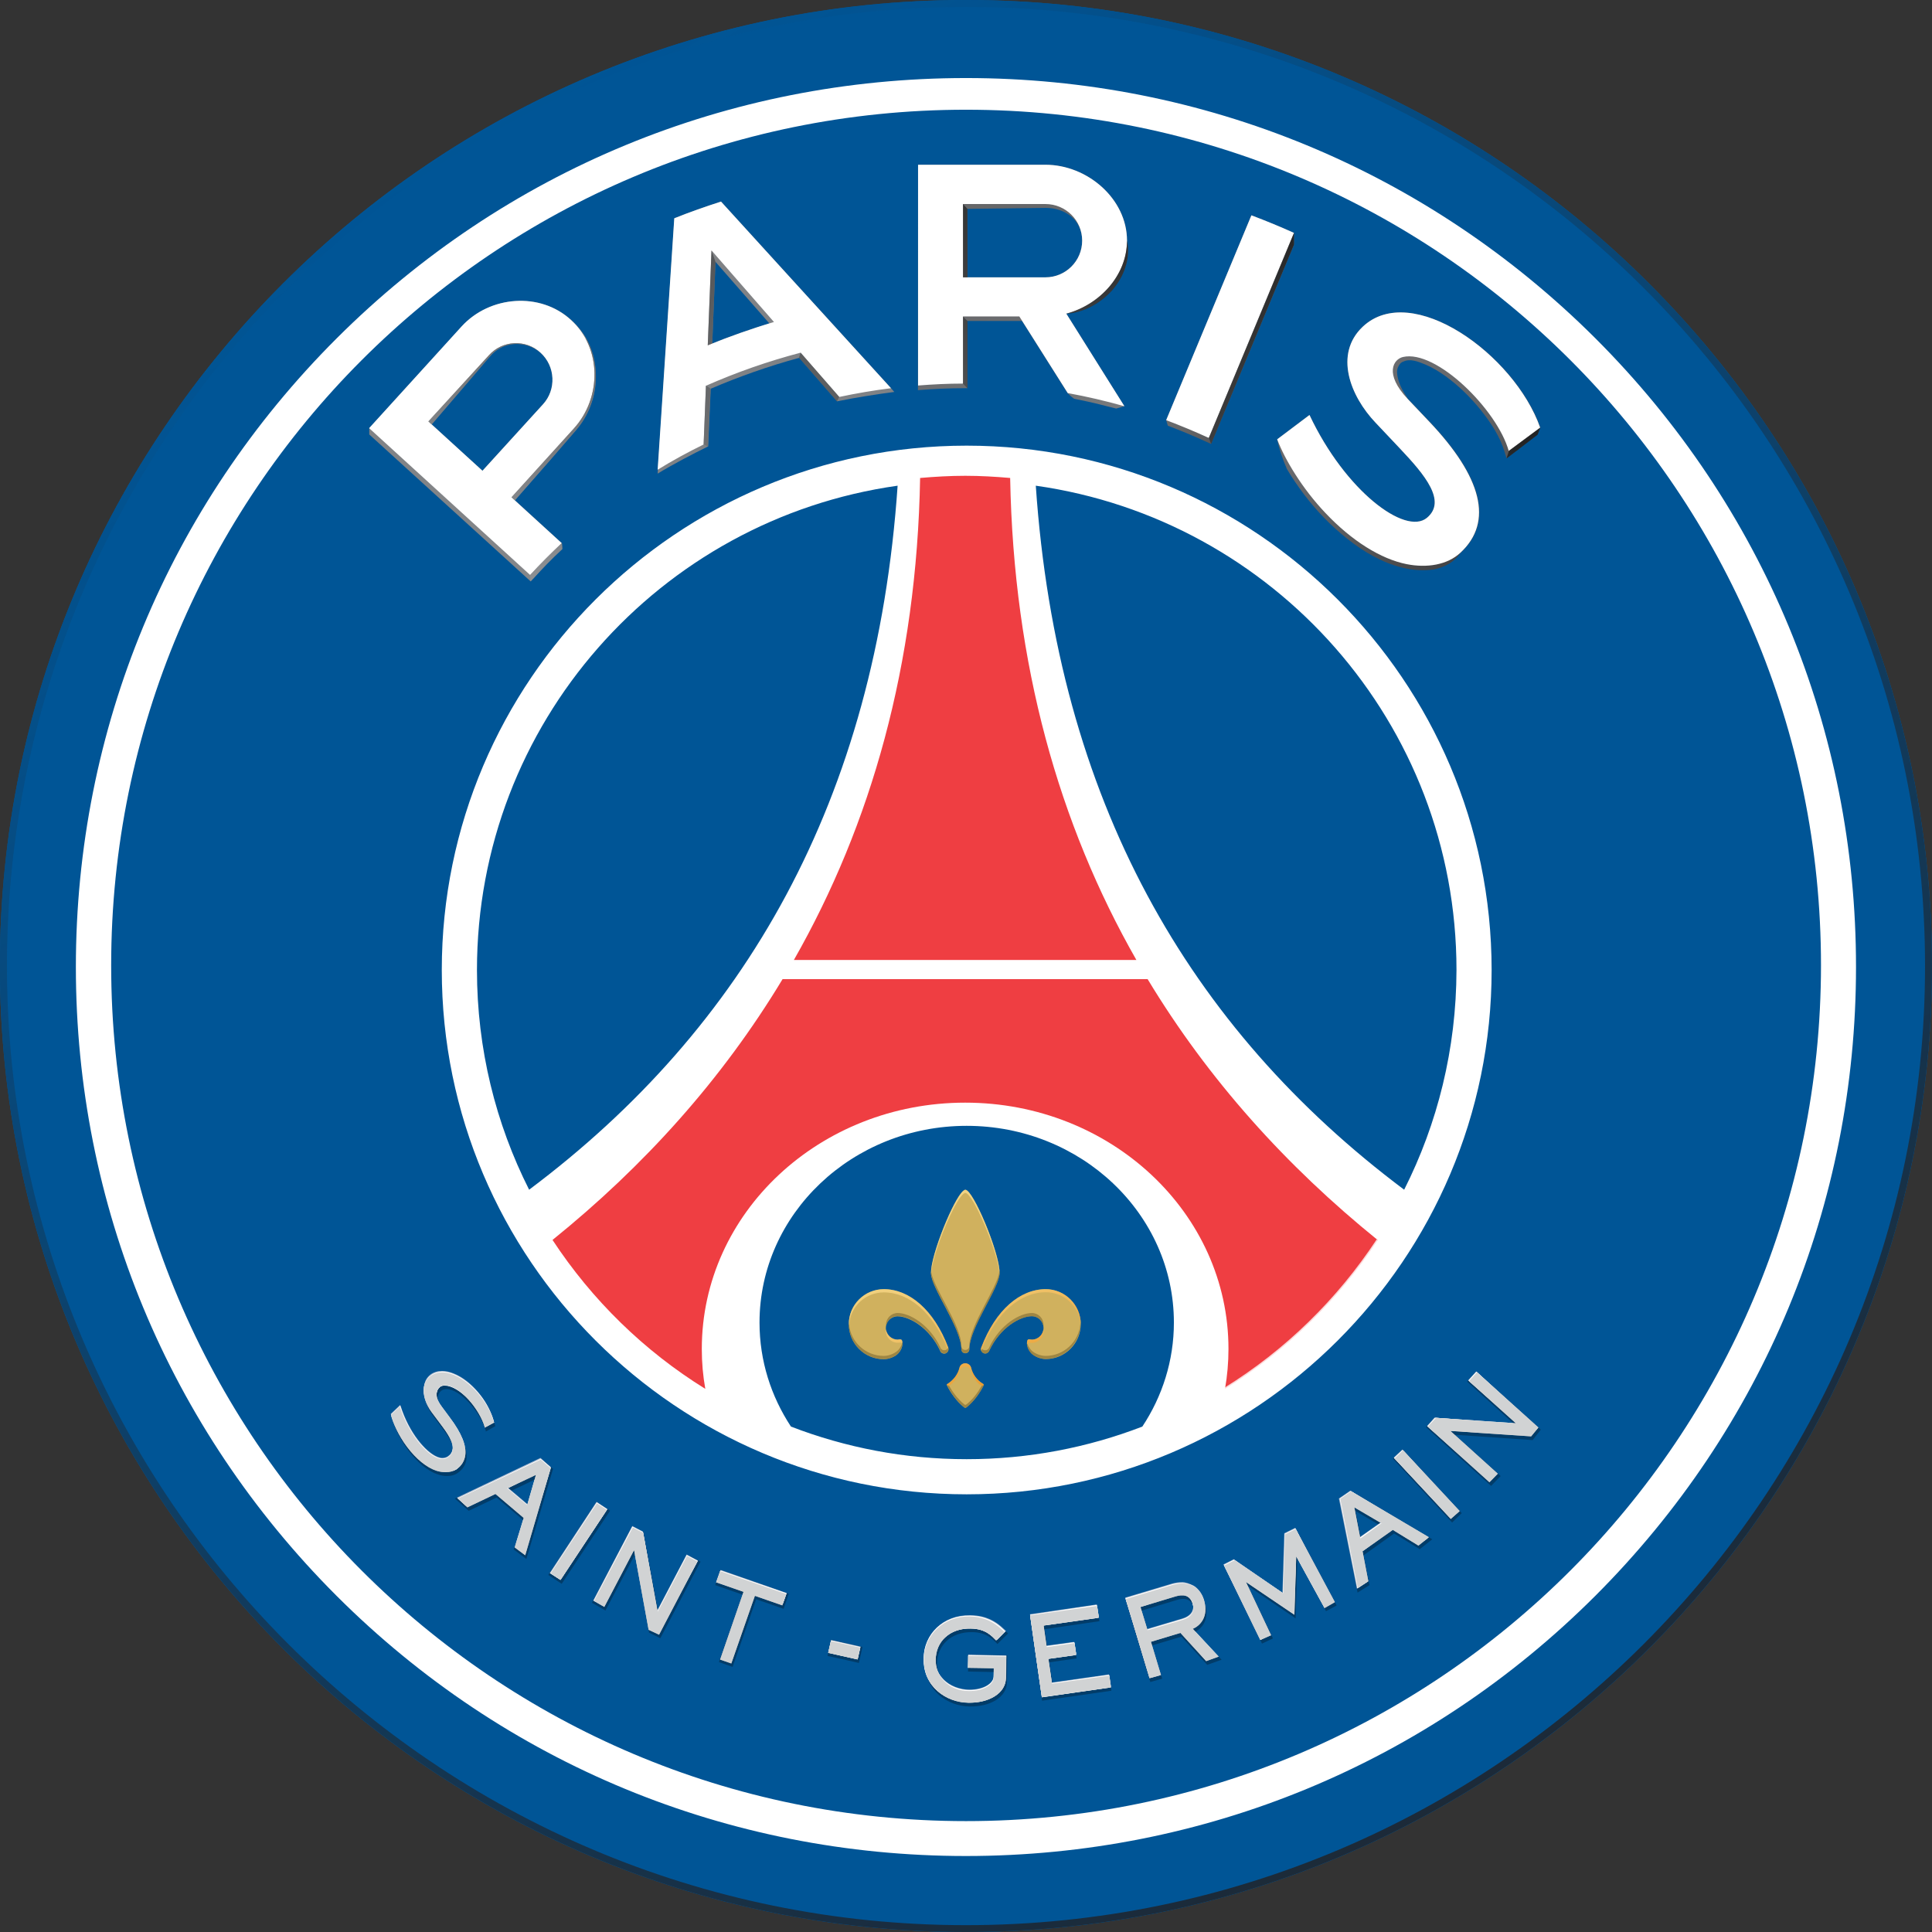 <svg width="48" height="48" viewBox="0 0 48 48" fill="none" xmlns="http://www.w3.org/2000/svg">
<rect x="0" y="0" width="48" height="48" fill="#333333" stroke="none"/>
<g clip-path="url(#clip0_10738_13956)">
<path d="M24 0C10.765 0 -0.003 10.768 -0.003 24C-0.003 37.232 10.765 48 23.997 48C37.232 48 48 37.232 48 24C48.003 10.768 37.235 0 24 0Z" fill="#005596"/>
<path d="M24 0C10.765 0 -0.003 10.768 -0.003 24C-0.003 37.232 10.765 48 23.997 48C37.232 48 48 37.232 48 24C48.003 10.768 37.235 0 24 0ZM24 47.83C10.861 47.83 0.173 37.142 0.173 24C0.173 10.861 10.861 0.173 24 0.173C37.142 0.173 47.827 10.861 47.827 24C47.827 37.142 37.139 47.83 24 47.83Z" fill="#005596"/>
<g opacity="0.8">
<path d="M24 0C10.765 0 -0.003 10.768 -0.003 24C-0.003 37.232 10.765 48 23.997 48C37.232 48 48 37.232 48 24C48.003 10.768 37.235 0 24 0ZM24 47.83C10.861 47.83 0.173 37.139 0.173 24C0.173 10.861 10.861 0.173 24 0.173C37.142 0.173 47.827 10.861 47.827 24C47.827 37.139 37.139 47.83 24 47.83Z" fill="url(#paint0_linear_10738_13956)"/>
</g>
<path d="M24.016 11.072C16.826 11.072 10.976 16.915 10.976 24.099C10.976 31.286 16.826 37.126 24.016 37.126C31.206 37.126 37.059 31.283 37.059 24.099C37.056 16.915 31.206 11.072 24.016 11.072ZM13.146 29.558C12.317 27.917 11.85 26.064 11.85 24.099C11.85 17.971 16.39 12.899 22.301 12.067C21.766 19.878 18.506 25.542 13.146 29.558ZM28.381 35.443C27.027 35.965 25.555 36.253 24.016 36.253C22.474 36.253 21.008 35.965 19.651 35.443C19.158 34.694 18.87 33.811 18.87 32.858C18.87 30.16 21.178 27.971 24.016 27.971C26.858 27.971 29.165 30.16 29.165 32.858C29.165 33.805 28.877 34.694 28.381 35.443ZM34.886 29.558C29.526 25.539 26.269 19.878 25.734 12.067C31.642 12.902 36.186 17.971 36.186 24.099C36.182 26.064 35.715 27.917 34.886 29.558ZM39.638 8.406C35.459 4.237 29.907 1.939 24 1.939C18.096 1.939 12.541 4.237 8.365 8.406C4.186 12.579 1.885 18.128 1.885 24.026C1.885 29.926 4.186 35.472 8.362 39.648C12.538 43.821 18.093 46.112 23.997 46.112C29.904 46.112 35.459 43.821 39.635 39.648C43.811 35.472 46.112 29.926 46.112 24.026C46.115 18.128 43.814 12.579 39.638 8.406ZM24 45.245C12.272 45.245 2.762 35.725 2.762 23.984C2.762 12.243 12.269 2.726 24 2.726C35.731 2.726 45.242 12.243 45.242 23.981C45.238 35.725 35.731 45.245 24 45.245Z" fill="white"/>
<path d="M34.23 30.81C33.248 32.301 31.955 33.565 30.435 34.506C30.492 34.182 30.521 33.85 30.521 33.514C30.521 30.134 27.593 27.395 23.98 27.395C20.364 27.395 17.436 30.134 17.436 33.514C17.436 33.853 17.465 34.182 17.523 34.506C16.003 33.565 14.707 32.298 13.727 30.806C15.999 28.973 17.939 26.822 19.443 24.326H28.512C30.019 26.822 31.961 28.976 34.23 30.81ZM25.097 11.875C24.729 11.843 24.358 11.821 23.983 11.821C23.603 11.821 23.228 11.843 22.86 11.875C22.777 16.518 21.641 20.486 19.724 23.85H28.233C26.313 20.486 25.183 16.518 25.097 11.875Z" fill="#EF3E42"/>
<path opacity="0.8" d="M34.23 30.81C33.248 32.301 31.955 33.565 30.435 34.506" stroke="white" stroke-width="0.064" stroke-miterlimit="10"/>
<path d="M24.419 34.378C24.275 34.291 24.166 34.147 24.128 33.981C24.112 33.917 24.051 33.872 23.984 33.872C23.913 33.872 23.856 33.917 23.84 33.981C23.801 34.147 23.689 34.288 23.549 34.378C23.523 34.394 23.517 34.403 23.529 34.426C23.616 34.599 23.763 34.813 23.942 34.957C23.968 34.979 23.977 34.979 23.984 34.979C23.987 34.979 23.997 34.979 24.022 34.957C24.204 34.813 24.349 34.599 24.435 34.426C24.445 34.403 24.445 34.394 24.419 34.378Z" fill="#D0B15E"/>
<path d="M24.835 31.625C24.835 31.123 24.179 29.561 23.984 29.561C23.968 29.561 23.952 29.571 23.933 29.587C23.696 29.776 23.129 31.165 23.129 31.629C23.129 32 23.885 32.989 23.885 33.523C23.885 33.578 23.926 33.622 23.984 33.622C24.038 33.622 24.083 33.578 24.083 33.523C24.083 33.523 24.083 33.523 24.083 33.52C24.083 32.982 24.835 31.997 24.835 31.625Z" fill="#D0B15E"/>
<path d="M23.558 33.475C23.203 32.541 22.592 32.029 21.958 32.029C21.478 32.029 21.088 32.419 21.088 32.899C21.088 33.379 21.475 33.77 21.958 33.77C22.099 33.77 22.253 33.699 22.323 33.619C22.451 33.475 22.422 33.334 22.41 33.306C22.397 33.274 22.365 33.28 22.352 33.28C22.339 33.283 22.314 33.286 22.301 33.286C22.141 33.286 22.009 33.155 22.009 32.995C22.009 32.835 22.141 32.704 22.301 32.704C22.585 32.704 23.088 32.979 23.36 33.565V33.568C23.36 33.568 23.36 33.571 23.36 33.574C23.379 33.606 23.418 33.632 23.459 33.632C23.517 33.629 23.565 33.581 23.565 33.523C23.565 33.501 23.561 33.488 23.558 33.475Z" fill="#D0B15E"/>
<path d="M25.981 32.029C25.347 32.029 24.736 32.541 24.381 33.475C24.374 33.488 24.371 33.501 24.371 33.52C24.371 33.578 24.416 33.626 24.477 33.629C24.518 33.629 24.553 33.603 24.573 33.571C24.573 33.568 24.576 33.565 24.576 33.565V33.562C24.848 32.976 25.35 32.701 25.635 32.701C25.795 32.701 25.926 32.832 25.926 32.992C25.926 33.152 25.798 33.283 25.635 33.283C25.619 33.283 25.597 33.28 25.584 33.277C25.571 33.277 25.539 33.267 25.526 33.302C25.514 33.331 25.488 33.472 25.616 33.616C25.689 33.696 25.84 33.766 25.981 33.766C26.461 33.766 26.851 33.376 26.851 32.896C26.848 32.419 26.461 32.029 25.981 32.029Z" fill="#D0B15E"/>
<path opacity="0.7" d="M22.41 33.302C22.413 33.312 22.416 33.322 22.419 33.334C22.419 33.35 22.413 33.363 22.41 33.379C22.393 33.35 22.365 33.353 22.352 33.357C22.339 33.357 22.314 33.36 22.301 33.36C22.141 33.36 22.009 33.229 22.009 33.069C22.009 33.053 22.013 33.043 22.013 33.027C22.032 33.168 22.154 33.28 22.301 33.28C22.314 33.28 22.339 33.277 22.352 33.274C22.365 33.277 22.397 33.27 22.41 33.302ZM25.981 32.029C25.347 32.029 24.736 32.541 24.381 33.475C24.381 33.475 24.378 33.478 24.378 33.482C24.374 33.494 24.371 33.504 24.371 33.52C24.371 33.536 24.371 33.545 24.378 33.558C24.381 33.558 24.381 33.555 24.381 33.552C24.387 33.536 24.393 33.523 24.4 33.51C24.755 32.605 25.36 32.105 25.984 32.105C26.435 32.105 26.806 32.451 26.848 32.896C26.848 32.883 26.851 32.87 26.851 32.858C26.851 32.87 26.854 32.883 26.854 32.896C26.848 32.419 26.461 32.029 25.981 32.029ZM25.635 33.283C25.619 33.283 25.597 33.28 25.584 33.277C25.571 33.277 25.539 33.267 25.526 33.302C25.523 33.312 25.52 33.325 25.517 33.334C25.517 33.341 25.514 33.347 25.514 33.354C25.514 33.36 25.514 33.363 25.514 33.37C25.514 33.373 25.514 33.376 25.514 33.382C25.514 33.392 25.514 33.401 25.517 33.408C25.517 33.411 25.517 33.411 25.517 33.414C25.52 33.398 25.523 33.389 25.526 33.386C25.526 33.386 25.526 33.386 25.526 33.382C25.542 33.353 25.571 33.357 25.584 33.36C25.597 33.36 25.622 33.363 25.635 33.363C25.795 33.363 25.926 33.232 25.926 33.072C25.926 33.056 25.926 33.046 25.923 33.03C25.904 33.171 25.782 33.283 25.635 33.283ZM23.13 31.571C23.13 31.59 23.13 31.606 23.13 31.625C23.13 31.632 23.13 31.638 23.133 31.651C23.133 31.635 23.136 31.619 23.136 31.606C23.197 31.069 23.709 29.843 23.933 29.664C23.952 29.648 23.968 29.638 23.984 29.638C24.166 29.638 24.758 31.014 24.826 31.597C24.829 31.587 24.832 31.574 24.832 31.568C24.79 31.017 24.173 29.558 23.984 29.558C23.968 29.558 23.952 29.568 23.933 29.584C23.696 29.773 23.13 31.162 23.13 31.625C23.13 31.61 23.13 31.59 23.13 31.571ZM23.558 33.482C23.206 32.547 22.592 32.029 21.958 32.029C21.478 32.029 21.088 32.419 21.088 32.899C21.088 32.883 21.088 32.873 21.088 32.861C21.088 32.877 21.088 32.886 21.088 32.899C21.088 32.912 21.088 32.925 21.088 32.938C21.091 32.925 21.091 32.909 21.094 32.899C21.136 32.454 21.507 32.109 21.958 32.109C22.582 32.109 23.184 32.608 23.539 33.514C23.549 33.501 23.555 33.491 23.558 33.482ZM24.438 34.4C24.438 34.397 24.438 34.394 24.435 34.39L24.432 34.387C24.429 34.387 24.425 34.384 24.422 34.381C24.419 34.377 24.419 34.378 24.416 34.378C24.272 34.288 24.163 34.144 24.125 33.978C24.109 33.914 24.048 33.869 23.981 33.869C23.91 33.869 23.853 33.914 23.837 33.978C23.798 34.144 23.686 34.285 23.546 34.378C23.542 34.378 23.539 34.377 23.539 34.381C23.536 34.384 23.533 34.384 23.529 34.387L23.526 34.39C23.523 34.394 23.523 34.397 23.52 34.4V34.403C23.52 34.406 23.52 34.41 23.52 34.41L23.578 34.432C23.702 34.346 23.802 34.218 23.84 34.061C23.856 33.997 23.913 33.952 23.984 33.952C24.051 33.952 24.112 33.997 24.128 34.061C24.163 34.218 24.262 34.346 24.387 34.432L24.442 34.41C24.445 34.41 24.438 34.406 24.438 34.4Z" fill="url(#paint1_linear_10738_13956)"/>
<path opacity="0.7" d="M25.635 32.701C25.35 32.701 24.848 32.976 24.576 33.562V33.565C24.576 33.565 24.573 33.568 24.573 33.571C24.553 33.603 24.518 33.629 24.477 33.629C24.432 33.626 24.393 33.6 24.378 33.559C24.384 33.539 24.397 33.52 24.397 33.511C24.416 33.536 24.445 33.546 24.477 33.546C24.518 33.549 24.553 33.523 24.573 33.488C24.573 33.485 24.576 33.485 24.576 33.482C24.576 33.482 24.576 33.482 24.576 33.478C24.848 32.896 25.35 32.621 25.635 32.621C25.795 32.621 25.926 32.749 25.926 32.912C25.926 32.925 25.926 32.938 25.923 32.947C25.904 32.81 25.782 32.701 25.635 32.701ZM22.419 33.334C22.419 33.35 22.416 33.363 22.41 33.379C22.397 33.427 22.371 33.478 22.323 33.536C22.25 33.616 22.099 33.687 21.958 33.687C21.504 33.687 21.133 33.341 21.094 32.896C21.091 32.909 21.091 32.922 21.088 32.934C21.088 32.922 21.088 32.906 21.088 32.896C21.088 33.376 21.475 33.767 21.958 33.767C22.099 33.767 22.253 33.696 22.323 33.616C22.384 33.542 22.41 33.472 22.419 33.414V33.411C22.419 33.402 22.422 33.392 22.422 33.383C22.422 33.376 22.422 33.373 22.422 33.367C22.422 33.363 22.422 33.36 22.419 33.354C22.419 33.347 22.419 33.341 22.419 33.334ZM26.845 32.858C26.845 32.87 26.841 32.883 26.841 32.896C26.8 33.341 26.429 33.687 25.977 33.687C25.837 33.687 25.683 33.616 25.613 33.536C25.565 33.478 25.539 33.427 25.523 33.379C25.523 33.383 25.523 33.383 25.523 33.383C25.52 33.389 25.517 33.398 25.514 33.411C25.523 33.469 25.546 33.542 25.61 33.613C25.683 33.693 25.834 33.763 25.974 33.763C26.451 33.763 26.841 33.376 26.845 32.899V32.893C26.848 32.883 26.845 32.87 26.845 32.858ZM23.885 33.52C23.885 33.575 23.926 33.619 23.984 33.619C24.038 33.619 24.083 33.575 24.083 33.52C24.083 33.52 24.083 33.52 24.083 33.517C24.086 32.992 24.806 32.038 24.835 31.648C24.835 31.639 24.838 31.632 24.838 31.626C24.838 31.607 24.838 31.59 24.835 31.568C24.835 31.578 24.832 31.59 24.829 31.597C24.774 32 24.086 32.922 24.083 33.437C24.083 33.437 24.083 33.437 24.083 33.44C24.083 33.495 24.038 33.539 23.984 33.539C23.926 33.539 23.885 33.495 23.885 33.44V33.437C23.885 32.928 23.197 32.01 23.136 31.603C23.133 31.616 23.133 31.632 23.13 31.648C23.13 31.635 23.13 31.629 23.13 31.622C23.13 31.997 23.885 32.986 23.885 33.52ZM24.387 34.432C24.301 34.586 24.176 34.758 24.026 34.88C24 34.903 23.99 34.903 23.987 34.903C23.981 34.903 23.968 34.903 23.945 34.88C23.795 34.758 23.67 34.586 23.581 34.432L23.523 34.41C23.523 34.413 23.526 34.419 23.529 34.426C23.533 34.435 23.542 34.448 23.549 34.458C23.638 34.624 23.776 34.819 23.945 34.957C23.971 34.979 23.981 34.979 23.987 34.979C23.99 34.979 24 34.979 24.026 34.957C24.195 34.819 24.329 34.624 24.422 34.458C24.429 34.445 24.435 34.432 24.442 34.426C24.442 34.419 24.445 34.413 24.445 34.41L24.387 34.432ZM23.561 33.559C23.558 33.559 23.558 33.559 23.561 33.559V33.559ZM23.565 33.539C23.565 33.536 23.565 33.536 23.565 33.533C23.565 33.526 23.568 33.52 23.568 33.517C23.568 33.501 23.565 33.491 23.561 33.478C23.558 33.491 23.552 33.501 23.542 33.507L23.561 33.555C23.561 33.555 23.561 33.549 23.565 33.539ZM23.558 33.559L23.539 33.511C23.517 33.536 23.491 33.546 23.462 33.546C23.421 33.549 23.386 33.523 23.363 33.488C23.363 33.485 23.363 33.485 23.363 33.482C23.363 33.482 23.363 33.482 23.363 33.478C23.091 32.896 22.585 32.621 22.304 32.621C22.144 32.621 22.013 32.749 22.013 32.912C22.013 32.925 22.016 32.938 22.016 32.947C22.035 32.806 22.157 32.698 22.304 32.698C22.589 32.698 23.091 32.973 23.363 33.559V33.562C23.363 33.562 23.363 33.565 23.363 33.568C23.382 33.6 23.421 33.626 23.462 33.626C23.507 33.626 23.542 33.6 23.558 33.559Z" fill="#897439"/>
<path d="M14.598 8.467C14.496 8.272 14.352 8.093 14.192 7.949C13.424 7.248 12.169 7.344 11.472 8.112L9.174 10.64V10.794L13.184 14.445L13.261 14.365C13.488 14.115 13.674 13.92 13.971 13.642C13.971 13.642 13.965 13.494 13.961 13.498L12.713 12.358L12.793 12.432L13.664 11.437L14.099 10.934C14.24 10.768 14.4 10.605 14.515 10.406C14.749 10.019 14.845 9.552 14.79 9.107C14.765 8.88 14.697 8.666 14.598 8.467ZM13.488 10.048L11.987 11.696L10.643 10.47L10.723 10.547L11.914 9.158C12.013 9.043 12.112 8.922 12.211 8.813C12.31 8.707 12.441 8.627 12.582 8.582C12.864 8.496 13.197 8.56 13.427 8.762C13.802 9.101 13.827 9.68 13.488 10.048Z" fill="url(#paint2_linear_10738_13956)"/>
<path d="M25.974 4.093H22.809L22.806 9.693C23.219 9.661 23.587 9.645 23.923 9.645H24.035V7.974H25.392L26.525 9.766C26.576 9.824 26.63 9.866 26.685 9.907C26.742 9.92 26.8 9.93 26.857 9.942C26.976 9.968 27.091 9.99 27.206 10.019C27.321 10.048 27.44 10.077 27.555 10.106L27.731 10.15C27.798 10.131 27.862 10.118 27.933 10.09L26.489 7.789C26.707 7.779 26.918 7.712 27.113 7.61C27.309 7.507 27.485 7.37 27.635 7.203C27.779 7.034 27.897 6.838 27.961 6.624C28.032 6.413 28.045 6.186 28 5.971C28 4.941 27.014 4.093 25.974 4.093ZM25.974 6.89H24.038L24.035 5.19L25.974 5.165C26.477 5.165 26.886 5.475 26.886 5.978C26.886 6.483 26.477 6.89 25.974 6.89Z" fill="url(#paint3_linear_10738_13956)"/>
<path d="M33.856 8.118C33.139 8.797 33.545 9.843 34.176 10.502L34.784 11.146C35.405 11.802 35.949 12.454 35.449 12.867C34.915 13.306 33.427 12.202 32.534 10.31L31.731 10.915C31.782 11.165 31.869 11.411 31.971 11.648C32.099 11.869 32.246 12.08 32.4 12.285C32.707 12.691 33.065 13.062 33.469 13.383C33.872 13.703 34.323 13.975 34.838 14.102C35.094 14.166 35.363 14.186 35.629 14.147C35.904 14.086 36.125 13.971 36.291 13.731C37.12 12.963 36.816 11.847 35.52 10.48L34.982 9.914C34.829 9.686 34.768 9.546 34.733 9.405C34.707 9.306 34.697 9.203 34.733 9.123C34.768 9.046 34.806 9.002 34.87 8.982C35.03 8.906 35.225 8.979 35.405 9.053C35.587 9.13 35.757 9.232 35.92 9.35C36.246 9.587 36.537 9.875 36.793 10.192C37.046 10.509 37.273 10.858 37.382 11.232L37.43 11.386L37.558 11.29C37.587 11.264 37.622 11.242 37.654 11.216C37.686 11.194 37.721 11.171 37.75 11.143L38.201 10.797C38.23 10.72 38.246 10.685 38.269 10.621C37.625 8.8 35.072 6.973 33.856 8.118Z" fill="url(#paint4_linear_10738_13956)"/>
<path d="M32.147 5.786C31.798 5.629 31.45 5.488 31.091 5.35L29.017 10.339C29.017 10.339 28.976 10.441 28.973 10.438L29.014 10.576C29.341 10.701 29.664 10.835 29.984 10.982L30.09 11.03L32.15 6.077V5.786H32.147Z" fill="url(#paint5_linear_10738_13956)"/>
<path d="M22.061 9.562L17.914 5.008C17.52 5.136 17.136 5.27 16.755 5.421L16.352 11.555C16.349 11.581 16.339 11.767 16.339 11.767C16.704 11.543 17.207 11.28 17.594 11.091L17.658 9.658C18.368 9.354 19.104 9.094 19.856 8.89L20.797 9.971C21.223 9.882 21.795 9.792 22.218 9.738L22.138 9.645L22.061 9.562ZM17.696 8.534L17.776 6.506L19.114 8.035C18.631 8.186 18.157 8.349 17.696 8.534Z" fill="url(#paint6_linear_10738_13956)"/>
<path d="M11.469 8.109L9.171 10.637L13.171 14.285C13.424 14.01 13.686 13.747 13.955 13.494L12.707 12.355L14.252 10.65C14.953 9.882 14.953 8.646 14.185 7.949C13.421 7.245 12.169 7.344 11.469 8.109ZM13.488 10.048L11.987 11.696L10.643 10.47L12.147 8.826C12.483 8.451 13.059 8.426 13.43 8.762C13.801 9.101 13.827 9.68 13.488 10.048ZM16.752 5.424L16.339 11.67C16.707 11.443 17.088 11.235 17.481 11.043L17.539 9.584C18.294 9.251 19.078 8.976 19.891 8.762L20.851 9.862C21.27 9.773 21.699 9.699 22.137 9.645L17.913 5.008C17.52 5.136 17.133 5.27 16.752 5.424ZM17.584 8.579L17.677 6.221L19.229 8C18.669 8.166 18.118 8.362 17.584 8.579ZM28 5.978C28 4.938 27.014 4.093 25.974 4.093H22.809V9.578C23.177 9.549 23.549 9.53 23.926 9.53V7.862H25.325L26.528 9.766C27.005 9.853 27.475 9.962 27.936 10.093L26.492 7.792C27.318 7.574 28 6.845 28 5.978ZM25.974 6.89H23.926V5.069H25.974C26.477 5.069 26.886 5.475 26.886 5.978C26.886 6.483 26.477 6.89 25.974 6.89ZM34.976 9.914L35.513 10.48C36.809 11.846 37.113 12.963 36.285 13.731C35.955 14.038 35.453 14.115 34.947 14.016C34.307 13.888 33.587 13.44 32.934 12.749C32.352 12.138 31.92 11.414 31.731 10.915L32.534 10.31C33.427 12.205 34.915 13.306 35.449 12.867C35.949 12.454 35.404 11.802 34.784 11.146L34.176 10.502C33.545 9.84 33.139 8.797 33.856 8.118C35.069 6.973 37.622 8.8 38.265 10.624C38.265 10.624 37.731 11.021 37.484 11.203C37.197 10.179 35.68 8.675 34.854 8.87C34.624 8.925 34.38 9.28 34.976 9.914ZM32.147 5.786L30.032 10.88C29.683 10.72 29.334 10.576 28.973 10.438L31.091 5.35C31.449 5.485 31.801 5.629 32.147 5.786Z" fill="white"/>
<path opacity="0.7" d="M19.891 8.762L20.851 9.862L20.794 9.971L19.849 8.886L19.891 8.762ZM17.482 11.04L17.59 11.091L17.654 9.654L17.539 9.581L17.482 11.04ZM17.584 8.579L17.696 8.534L17.776 6.506L17.677 6.221L17.584 8.579ZM13.43 8.762C13.059 8.422 12.483 8.451 12.147 8.826L10.643 10.47L10.723 10.547L11.914 9.158C12.013 9.043 12.112 8.922 12.211 8.813C12.31 8.707 12.441 8.627 12.582 8.582C12.867 8.496 13.2 8.563 13.43 8.762ZM14.598 8.467L14.547 8.403C14.928 9.107 14.819 10.032 14.256 10.65L12.71 12.355L12.79 12.429L13.661 11.434L14.096 10.931C14.237 10.765 14.397 10.602 14.512 10.403C14.745 10.016 14.841 9.549 14.787 9.104C14.765 8.88 14.697 8.666 14.598 8.467ZM13.171 14.285L13.181 14.442L13.258 14.362C13.485 14.112 13.67 13.917 13.968 13.638L13.958 13.494C13.69 13.747 13.424 14.01 13.171 14.285ZM30.09 11.03L32.15 6.077V5.786L30.035 10.88L30.09 11.03ZM37.488 11.203L37.43 11.389L37.558 11.293C37.587 11.267 37.622 11.245 37.654 11.219C37.686 11.197 37.721 11.174 37.75 11.146L38.202 10.8L38.269 10.624C38.266 10.624 37.731 11.021 37.488 11.203ZM26.489 7.795C26.707 7.786 26.918 7.718 27.113 7.616C27.309 7.514 27.485 7.376 27.635 7.21C27.779 7.04 27.898 6.845 27.962 6.63C28.032 6.419 28.045 6.192 28 5.978C28 6.845 27.318 7.574 26.489 7.795ZM23.926 5.069V6.89H24.038L24.035 5.19L23.926 5.069ZM23.926 9.533L24.038 9.648V7.978L23.926 7.866V9.533Z" fill="url(#paint7_linear_10738_13956)"/>
<path d="M13.049 38.64L12.787 38.445L13.011 37.712L12.31 37.117L11.612 37.45L11.376 37.232L13.433 36.263L13.683 36.477L13.049 38.64ZM13.315 36.643L12.604 36.979L13.097 37.395L13.315 36.643Z" fill="white"/>
<path d="M15.078 37.51L13.926 39.254L13.68 39.091L14.829 37.35L15.078 37.51Z" fill="white"/>
<path d="M15.98 38.083L16.339 40.035L16.342 40.038L17.068 38.656L17.327 38.794L16.374 40.614L16.115 40.493L15.756 38.525L15.75 38.518L15.014 39.923L14.758 39.776L15.721 37.949L15.98 38.083Z" fill="white"/>
<path d="M19.535 39.603L19.436 39.885L18.755 39.648L18.169 41.328L17.891 41.232L18.473 39.549L17.791 39.312L17.891 39.034L19.535 39.603Z" fill="white"/>
<path d="M24.054 41.139L24.998 41.155L24.988 41.703C24.982 42.071 24.572 42.314 24.057 42.304C23.506 42.298 22.94 41.907 22.953 41.21C22.962 40.624 23.439 40.151 24.095 40.16C24.585 40.17 24.838 40.432 24.956 40.547L24.748 40.755C24.649 40.659 24.492 40.464 24.121 40.461C23.577 40.451 23.254 40.8 23.247 41.235C23.241 41.635 23.551 42.007 24.073 42.013C24.428 42.016 24.687 41.856 24.687 41.677L24.69 41.447L24.044 41.437L24.054 41.139Z" fill="white"/>
<path d="M27.257 39.898L27.302 40.192L25.929 40.387L26.006 40.922L26.697 40.822L26.739 41.117L26.048 41.213L26.137 41.83L27.561 41.629L27.603 41.923L25.884 42.166L25.593 40.131L27.257 39.898Z" fill="white"/>
<path d="M29.126 39.379C29.439 39.283 29.791 39.353 29.913 39.754C30.041 40.182 29.798 40.403 29.634 40.467L30.278 41.158L29.967 41.27L29.327 40.569L28.595 40.79L28.844 41.616L28.559 41.696L27.967 39.728L29.126 39.379ZM28.335 39.926L28.511 40.502L29.391 40.243C29.599 40.179 29.689 40.032 29.631 39.84C29.564 39.616 29.375 39.613 29.212 39.661L28.335 39.926Z" fill="white"/>
<path d="M35.5 38.192L35.241 38.4L34.604 38.01L33.852 38.541L33.996 39.286L33.734 39.453L33.299 37.238L33.568 37.05L35.5 38.192ZM33.648 37.45L33.798 38.224L34.323 37.846L33.648 37.45Z" fill="white"/>
<path d="M34.86 36.032L36.265 37.542L36.044 37.738L34.646 36.234L34.86 36.032Z" fill="white"/>
<path d="M35.676 35.226L37.654 35.36L37.657 35.357L36.496 34.314L36.694 34.093L38.221 35.466L38.041 35.686L36.041 35.552L36.038 35.555L37.212 36.614L37.005 36.826L35.472 35.446L35.676 35.226Z" fill="white"/>
<path d="M32.191 37.987L31.926 38.121L31.881 39.584L30.678 38.761L30.412 38.896L31.311 40.745L31.58 40.627L30.959 39.312L30.962 39.309L32.159 40.118L32.204 38.675L32.207 38.672L32.908 39.952L33.164 39.805L32.191 37.987Z" fill="white"/>
<path d="M12.272 35.337C12.105 34.71 11.468 34.096 10.988 34.096C10.88 34.096 10.784 34.125 10.7 34.185C10.604 34.259 10.547 34.355 10.531 34.474C10.505 34.656 10.576 34.886 10.726 35.088L10.947 35.382C11.116 35.606 11.28 35.843 11.244 36.032C11.232 36.109 11.19 36.169 11.12 36.214C11.081 36.24 11.036 36.249 10.988 36.249C10.691 36.249 10.188 35.721 9.939 34.96L9.936 34.944L9.718 35.149L9.715 35.152V35.158C9.763 35.347 9.894 35.654 10.112 35.946C10.339 36.249 10.601 36.461 10.844 36.541C10.924 36.566 11.001 36.576 11.075 36.576C11.18 36.576 11.276 36.55 11.35 36.496C11.468 36.413 11.536 36.301 11.558 36.166C11.596 35.923 11.468 35.606 11.174 35.216L10.982 34.957C10.825 34.752 10.832 34.617 10.867 34.541C10.896 34.474 10.956 34.429 11.027 34.419C11.04 34.419 11.049 34.419 11.062 34.419C11.417 34.419 11.913 35.005 12.044 35.459L12.048 35.472L12.057 35.462C12.131 35.424 12.217 35.376 12.268 35.344L12.275 35.341L12.272 35.337Z" fill="white"/>
<path d="M21.308 41.229L20.576 41.066L20.643 40.771L21.372 40.934L21.308 41.229Z" fill="white"/>
<g opacity="0.3">
<path d="M13.078 38.733L12.761 38.496L13.04 37.802L12.339 37.206L11.645 37.536L11.302 37.232L13.443 36.243L13.741 36.493L13.078 38.733ZM13.344 36.733L12.633 37.072L13.126 37.488L13.344 36.733Z" fill="#040000"/>
<path d="M15.158 37.533L13.955 39.35L13.622 39.13L14.819 37.315L15.158 37.533Z" fill="#040000"/>
<path d="M15.984 38.054L16.368 40.125L16.371 40.128L17.142 38.662L17.405 38.797L16.406 40.701L16.125 40.563L15.773 38.595L15.782 38.608L15.043 40.013L14.707 39.821L15.67 37.99L15.984 38.054Z" fill="#040000"/>
<path d="M19.597 39.597L19.469 39.971L18.787 39.734L18.201 41.414L17.862 41.293L18.448 39.619L17.77 39.382L17.901 39.005L19.597 39.597Z" fill="#040000"/>
<path d="M24.054 41.107L25.027 41.126L25.018 41.795C25.014 42.166 24.602 42.406 24.086 42.397C23.539 42.387 22.973 42.003 22.986 41.302C22.995 40.714 23.472 40.24 24.128 40.253C24.618 40.262 24.928 40.464 25.046 40.582L24.781 40.845C24.682 40.749 24.528 40.553 24.154 40.55C23.61 40.541 23.286 40.893 23.28 41.325C23.274 41.728 23.587 42.096 24.106 42.102C24.464 42.109 24.72 41.949 24.723 41.77L24.726 41.542L24.051 41.529L24.054 41.107Z" fill="#040000"/>
<path d="M27.273 39.987L27.315 40.278L25.955 40.477L26.032 41.008L26.707 40.912L26.748 41.203L26.073 41.299L26.16 41.92L27.571 41.715L27.612 42.006L25.891 42.253L25.6 40.221L27.273 39.987Z" fill="#040000"/>
<path d="M29.155 39.469C29.472 39.376 29.82 39.443 29.939 39.846C30.067 40.272 29.82 40.496 29.66 40.557L30.352 41.235L29.993 41.363L29.353 40.662L28.624 40.88L28.873 41.706L28.579 41.789L27.987 39.821L29.155 39.469ZM28.364 40.016L28.54 40.595L29.417 40.33C29.632 40.269 29.715 40.121 29.657 39.929C29.59 39.706 29.404 39.702 29.241 39.75L28.364 40.016Z" fill="#040000"/>
<path d="M35.584 38.243L35.273 38.489L34.636 38.099L33.878 38.64L34.025 39.382L33.728 39.568L33.292 37.353L33.654 37.097L35.584 38.243ZM33.68 37.542L33.83 38.313L34.355 37.939L33.68 37.542Z" fill="#040000"/>
<path d="M34.848 36.013L36.316 37.593L36.077 37.827L34.605 36.24L34.848 36.013Z" fill="#040000"/>
<path d="M35.625 35.238L37.686 35.453L37.689 35.446L36.451 34.326L36.678 34.074L38.281 35.52L38.077 35.779L36.077 35.642L36.105 35.613L37.283 36.672L37.046 36.918L35.43 35.459L35.625 35.238Z" fill="#040000"/>
<path d="M32.24 38.07L31.958 38.211L31.913 39.67L30.707 38.851L30.457 38.986L31.354 40.835L31.625 40.707L31.002 39.395H30.995L32.189 40.208L32.233 38.765L32.249 38.752L32.944 40.029L33.209 39.888L32.24 38.07Z" fill="#040000"/>
<path d="M12.304 35.427C12.134 34.8 11.497 34.182 11.017 34.182C10.909 34.182 10.816 34.211 10.729 34.275C10.633 34.346 10.576 34.442 10.56 34.56C10.534 34.746 10.608 34.976 10.758 35.178L10.979 35.472C11.149 35.699 11.312 35.936 11.277 36.122C11.264 36.202 11.219 36.256 11.149 36.307C11.11 36.333 11.065 36.342 11.014 36.342C10.72 36.342 10.214 35.811 9.968 35.053L9.964 35.037L9.747 35.242L9.744 35.245L9.747 35.248C9.795 35.437 9.926 35.747 10.144 36.035C10.374 36.342 10.633 36.55 10.873 36.63C10.953 36.659 11.033 36.672 11.104 36.672C11.213 36.672 11.309 36.643 11.379 36.589C11.497 36.506 11.568 36.394 11.587 36.262C11.622 36.019 11.494 35.699 11.203 35.312L11.011 35.053C10.857 34.848 10.864 34.71 10.899 34.637C10.928 34.57 10.989 34.522 11.059 34.515C11.069 34.512 11.081 34.512 11.091 34.512C11.443 34.512 11.942 35.098 12.07 35.552L12.073 35.568L12.083 35.558C12.156 35.517 12.246 35.469 12.297 35.437L12.304 35.434V35.427Z" fill="#040000"/>
</g>
<path opacity="0.3" d="M21.34 41.315L20.56 41.142L20.649 40.739L21.427 40.918L21.34 41.315Z" fill="#040000"/>
<path d="M13.427 36.221L11.35 37.209L11.581 37.414L11.622 37.401H11.625L12.304 37.069L13.043 37.693L12.809 38.416L12.816 38.422L12.809 38.441L13.03 38.598V38.595V38.598L13.037 38.576L13.04 38.579V38.576L13.043 38.579L13.683 36.448L13.427 36.221ZM12.62 36.96L13.35 36.576L13.11 37.376L12.62 36.96Z" fill="#ADBBD0"/>
<path d="M15.091 37.491L14.825 37.315L14.822 37.318L14.819 37.315L13.657 39.082L13.92 39.248H13.923L13.932 39.229L13.936 39.232L15.091 37.491Z" fill="#ADBBD0"/>
<path d="M17.059 38.621L16.329 40.013L15.974 38.051L15.728 37.923L15.712 37.914V37.917L15.708 37.914L14.739 39.763L14.96 39.888L14.985 39.898L14.995 39.872V39.866L15.004 39.872H15.008L15.014 39.856L15.02 39.859V39.856L15.024 39.859L15.753 38.467L16.118 40.374L16.374 40.493V40.49L16.38 40.493V40.49H16.39H16.393L16.4 40.48H16.406H16.409L17.34 38.771L17.059 38.621Z" fill="#ADBBD0"/>
<path d="M17.904 39.005L17.805 39.299L18.518 39.526L17.923 41.187H17.93L17.923 41.206L18.163 41.277L18.173 41.251L18.179 41.255H18.182L18.745 39.613L19.433 39.843H19.437L19.446 39.824L19.45 39.827H19.453L19.546 39.578L17.904 39.005Z" fill="#ADBBD0"/>
<path d="M27.555 41.609L27.552 41.603H27.536H27.533L26.134 41.801L26.041 41.203L26.726 41.104L26.723 41.081L26.736 41.078L26.691 40.794L26.678 40.797L26.675 40.794L26.672 40.797V40.794L25.994 40.886L25.92 40.377L27.283 40.182L27.28 40.16H27.296L27.251 39.865H27.248H27.235H27.232H27.229L25.59 40.105L25.881 42.141H25.885L25.888 42.163L27.584 41.917L27.581 41.894H27.597L27.555 41.609Z" fill="#ADBBD0"/>
<path d="M34.928 37.869L33.545 37.037L33.264 37.229L33.712 39.472L33.961 39.306L33.984 39.286L33.843 38.535L34.605 37.971L35.238 38.358L35.465 38.208L35.459 38.202L35.478 38.189L34.928 37.869ZM33.776 38.195L33.603 37.392L34.326 37.808L33.776 38.195Z" fill="#ADBBD0"/>
<path d="M34.841 36.013L34.627 36.214L36.041 37.709H36.045H36.048L36.233 37.552V37.549L36.246 37.536L34.841 36.013Z" fill="#ADBBD0"/>
<path d="M38.208 35.469L36.675 34.074L36.476 34.294L37.718 35.379L35.641 35.222H35.638L35.456 35.427L37.011 36.794L37.014 36.79V36.794L37.139 36.63L37.136 36.627L37.152 36.611L35.996 35.526L38.038 35.657H38.041L38.195 35.488L38.192 35.485L38.208 35.469Z" fill="#ADBBD0"/>
<path d="M20.649 40.746L20.579 41.056L21.299 41.219H21.302L21.309 41.197L21.312 41.2V41.197V41.2L21.382 40.909L20.649 40.746Z" fill="#ADBBD0"/>
<path d="M29.834 40.291C29.92 40.173 29.971 39.997 29.898 39.747C29.84 39.552 29.744 39.427 29.61 39.373C29.529 39.338 29.45 39.306 29.36 39.309C29.283 39.309 29.2 39.322 29.12 39.344L27.955 39.693L28.329 40.912L28.563 41.683H28.566L28.585 41.677L28.598 41.683L28.809 41.616L28.557 40.784L29.347 40.528L29.965 41.251H29.968L29.99 41.242L29.997 41.251L30.24 41.146L29.587 40.451C29.654 40.416 29.773 40.381 29.834 40.291ZM28.297 39.926L29.213 39.616C29.254 39.603 29.296 39.594 29.337 39.59C29.462 39.581 29.584 39.664 29.632 39.83C29.638 39.853 29.642 39.872 29.645 39.894C29.654 40.045 29.555 40.157 29.376 40.211L28.464 40.483L28.297 39.926Z" fill="#ADBBD0"/>
<path d="M11.488 36.346C11.526 36.285 11.507 36.179 11.517 36.106C11.552 35.862 11.44 35.603 11.149 35.219L10.957 34.96C10.803 34.755 10.841 34.598 10.877 34.518C10.883 34.509 10.893 34.496 10.899 34.486C10.931 34.448 10.979 34.422 11.027 34.416C11.04 34.416 11.049 34.413 11.059 34.413C11.411 34.416 11.936 34.976 12.067 35.427L12.07 35.44H12.073L12.086 35.434C12.16 35.392 12.214 35.366 12.268 35.341L12.275 35.334L12.272 35.328C12.272 35.328 12.272 35.328 12.272 35.325C12.275 35.325 12.265 35.325 12.265 35.325L12.272 35.315C12.134 34.8 11.699 34.291 11.277 34.125C11.177 34.083 11.078 34.061 10.985 34.061C10.985 34.061 10.985 34.061 10.982 34.061C10.873 34.061 10.777 34.09 10.694 34.15C10.601 34.224 10.553 34.314 10.537 34.432C10.531 34.477 10.531 34.528 10.537 34.579C10.55 34.736 10.681 34.966 10.8 35.13L10.982 35.402C11.126 35.594 11.235 35.67 11.251 35.843C11.257 35.917 11.251 35.974 11.248 35.99C11.232 36.077 11.197 36.134 11.126 36.182C11.088 36.208 11.033 36.221 10.985 36.221C10.95 36.221 10.912 36.211 10.87 36.195C10.572 36.074 10.166 35.59 9.955 34.934L9.942 34.906L9.929 34.918L9.712 35.123L9.709 35.126C9.709 35.126 9.715 35.146 9.715 35.152C9.715 35.152 9.907 35.629 10.124 35.923C10.355 36.227 10.582 36.429 10.829 36.506C10.909 36.531 10.985 36.544 11.059 36.544H11.062C11.171 36.544 11.273 36.547 11.347 36.496C11.405 36.451 11.453 36.4 11.488 36.346Z" fill="#ADBBD0"/>
<path d="M24.06 41.107H24.054L24.06 41.395H24.064V41.414H24.083L24.7 41.427L24.688 41.648C24.684 41.821 24.431 41.984 24.076 41.977C24.051 41.977 24.022 41.977 23.996 41.974C23.744 41.946 23.523 41.834 23.388 41.661C23.264 41.504 23.244 41.421 23.247 41.219C23.251 41.085 23.279 40.96 23.343 40.848C23.478 40.611 23.772 40.438 24.137 40.445C24.502 40.454 24.655 40.643 24.755 40.739L24.758 40.736V40.739L24.764 40.73C24.767 40.733 24.771 40.736 24.774 40.739H24.777L24.985 40.531L24.995 40.522C24.966 40.496 24.924 40.454 24.873 40.41C24.729 40.285 24.495 40.134 24.121 40.131C24.111 40.131 24.105 40.131 24.099 40.131H24.096C23.436 40.118 22.963 40.592 22.953 41.178C22.953 41.225 22.956 41.27 22.959 41.315C23.011 41.936 23.542 42.275 24.057 42.285C24.057 42.285 24.057 42.285 24.06 42.285C24.06 42.285 24.064 42.285 24.067 42.285C24.07 42.285 24.073 42.288 24.079 42.288C24.079 42.288 24.079 42.288 24.083 42.288C24.47 42.294 24.784 42.16 24.921 41.939C24.969 41.859 24.995 41.776 24.998 41.68L25.004 41.13L24.06 41.107Z" fill="#ADBBD0"/>
<path d="M32.179 37.959L31.907 38.093L31.862 39.575L30.652 38.739L30.396 38.867L30.921 39.91L31.325 40.727H31.328L31.478 40.659L31.561 40.605L30.918 39.261L32.137 40.08V40.077L32.141 40.08V40.058L32.147 40.061H32.15H32.153L32.192 38.912L32.201 38.669L32.205 38.666L32.905 39.933L32.912 39.917L32.915 39.923H32.918L33.126 39.773L32.179 37.959Z" fill="#ADBBD0"/>
<path d="M20.649 40.755L20.579 41.059V41.063L21.299 41.226L21.302 41.213H21.309L21.376 40.922L20.649 40.755Z" fill="white"/>
<path d="M24.077 41.123H24.054L24.061 41.415V41.431L24.71 41.44L24.691 41.655C24.675 41.834 24.435 41.991 24.086 41.991C23.568 41.981 23.225 41.629 23.232 41.226C23.235 41.069 23.283 40.922 23.363 40.8C23.408 40.736 23.488 40.669 23.549 40.624C23.568 40.608 23.584 40.599 23.606 40.583C23.744 40.503 23.913 40.455 24.115 40.461C24.489 40.464 24.646 40.65 24.745 40.749L24.749 40.746C24.749 40.746 24.749 40.746 24.752 40.749V40.746C24.752 40.749 24.755 40.749 24.755 40.752L24.761 40.746C24.761 40.746 24.761 40.746 24.761 40.749L24.969 40.538L24.976 40.531C24.861 40.413 24.605 40.151 24.112 40.141C24.105 40.141 24.102 40.141 24.096 40.141C24.093 40.141 24.093 40.141 24.089 40.141C23.43 40.131 22.957 40.605 22.947 41.191C22.947 41.197 22.947 41.2 22.947 41.207C22.947 41.21 22.947 41.21 22.947 41.213C22.934 41.911 23.513 42.288 24.064 42.301C24.294 42.301 24.486 42.263 24.643 42.176C24.691 42.154 24.729 42.125 24.768 42.099C24.825 42.055 24.873 42 24.909 41.946C24.957 41.866 24.985 41.786 24.985 41.687L25.001 41.139L24.077 41.123Z" fill="white"/>
<path d="M11.424 36.429C11.501 36.352 11.501 36.224 11.51 36.125C11.546 35.882 11.434 35.619 11.146 35.235L10.954 34.973C10.797 34.768 10.838 34.614 10.87 34.538C10.886 34.509 10.905 34.483 10.928 34.461C10.954 34.438 10.989 34.429 11.021 34.426C11.034 34.426 11.043 34.426 11.05 34.426C11.402 34.426 11.93 34.986 12.057 35.437L12.061 35.45H12.064L12.077 35.443C12.15 35.402 12.208 35.376 12.262 35.35L12.278 35.347C12.214 35.111 12.089 34.858 11.926 34.659C11.654 34.32 11.29 34.077 10.989 34.077C10.883 34.077 10.787 34.106 10.704 34.17C10.678 34.189 10.656 34.205 10.637 34.23C10.598 34.272 10.573 34.327 10.553 34.384C10.544 34.413 10.541 34.432 10.537 34.467C10.534 34.49 10.531 34.515 10.531 34.541C10.531 34.711 10.63 34.941 10.765 35.117L10.957 35.383C11.104 35.581 11.242 35.76 11.254 35.933C11.254 35.959 11.258 35.965 11.248 36.019C11.245 36.035 11.232 36.064 11.226 36.08C11.213 36.112 11.197 36.141 11.168 36.163C11.152 36.176 11.139 36.189 11.123 36.199C11.085 36.224 11.043 36.234 10.992 36.234C10.825 36.234 10.595 36.067 10.381 35.789C10.211 35.568 10.057 35.283 9.952 34.95L9.945 34.925L9.718 35.139C9.718 35.139 9.824 35.542 10.086 35.891C10.313 36.195 10.589 36.432 10.835 36.509C10.912 36.531 10.989 36.544 11.066 36.544C11.174 36.544 11.28 36.55 11.35 36.499C11.373 36.477 11.395 36.455 11.424 36.429Z" fill="white"/>
<path d="M17.334 38.781L17.328 38.775L17.065 38.637V38.64L17.062 38.637L17.059 38.64L16.326 40.038L15.977 38.067L15.974 38.064H15.971V38.061L15.718 37.93H15.715H15.712L15.709 37.933L14.752 39.763L14.748 39.77L14.755 39.773L15.005 39.888L15.011 39.869L15.017 39.872L15.76 38.455L16.128 40.387L16.387 40.502L16.396 40.49H16.403L17.337 38.781H17.334Z" fill="white"/>
<path d="M13.686 36.458L13.434 36.243L11.37 37.223L11.584 37.415L12.304 37.082L13.046 37.706L12.813 38.435V38.439L12.816 38.442L12.813 38.451L13.034 38.608L13.04 38.586L13.043 38.592H13.046L13.686 36.458ZM13.35 36.586L13.11 37.392L12.614 36.976L13.35 36.586Z" fill="white"/>
<path d="M15.088 37.498L14.826 37.328L13.67 39.088L13.92 39.248L13.93 39.245L15.088 37.498Z" fill="white"/>
<path d="M17.898 39.018L17.808 39.296L17.805 39.306L18.518 39.546L17.923 41.207V41.21V41.213V41.223L18.163 41.287L18.169 41.271H18.173V41.267L18.176 41.271L18.739 39.623L19.433 39.856L19.443 39.84L19.45 39.847L19.446 39.837H19.453L19.542 39.584L17.898 39.018Z" fill="white"/>
<path d="M27.555 41.613H27.536L26.128 41.814L26.038 41.216L26.72 41.12L26.716 41.104V41.101H26.723L26.733 41.098L26.729 41.091H26.736L26.691 40.8L26.675 40.803L25.99 40.899L25.916 40.387L27.28 40.195L27.273 40.182V40.179H27.28V40.176H27.286V40.17H27.296L27.251 39.875L27.232 39.878V39.875L25.593 40.118V40.125V40.128V40.138L25.596 40.16L25.884 42.163V42.17L27.577 41.926V41.917H27.581V41.914H27.59V41.904H27.593L27.555 41.613Z" fill="white"/>
<path d="M29.581 40.461C29.648 40.432 29.763 40.39 29.824 40.307C29.913 40.189 29.968 40.013 29.891 39.757C29.837 39.578 29.753 39.459 29.632 39.395C29.478 39.315 29.299 39.309 29.12 39.36L27.961 39.706L28.134 40.269L28.56 41.683L28.656 41.658L28.803 41.619L28.557 40.794L29.347 40.534L29.965 41.261L30.208 41.155V41.152L30.23 41.146L29.581 40.461ZM29.209 39.626C29.373 39.581 29.565 39.622 29.632 39.846C29.638 39.869 29.641 39.888 29.645 39.907C29.648 39.93 29.648 39.949 29.645 39.965C29.645 39.987 29.641 40.006 29.635 40.022C29.606 40.115 29.507 40.186 29.379 40.224L28.461 40.496L28.291 39.939L29.209 39.626Z" fill="white"/>
<path d="M33.558 37.043L33.283 37.232L33.725 39.462L33.962 39.306L33.978 39.293L33.837 38.547L34.602 37.987L35.238 38.378L35.462 38.224L35.459 38.221L35.478 38.205L33.558 37.043ZM33.773 38.208L33.597 37.405L34.323 37.824L33.773 38.208Z" fill="white"/>
<path d="M34.848 36.023L34.633 36.221L36.041 37.722L36.23 37.568L36.227 37.565L36.243 37.549L34.848 36.023Z" fill="white"/>
<path d="M38.202 35.478L36.682 34.077L36.483 34.298L37.715 35.389L35.654 35.222L35.462 35.434L37.008 36.803L37.136 36.643L37.133 36.64L37.149 36.624L35.994 35.539L38.035 35.67L38.186 35.501L38.202 35.478Z" fill="white"/>
<path d="M32.185 37.971L31.92 38.106L31.872 39.594L31.139 39.101L30.659 38.749L30.627 38.765L30.409 38.877H30.403L30.409 38.886L31.321 40.742L31.536 40.618L31.555 40.608L30.908 39.258L31.465 39.638L32.137 40.093V40.074V40.067L32.144 40.074V40.067L32.147 40.074L32.185 39.066L32.198 38.64L32.339 38.909L32.905 39.942L32.912 39.936H32.915L33.081 39.795L33.097 39.789L33.113 39.779L32.185 37.971Z" fill="white"/>
<path d="M13.049 38.64L12.787 38.445L13.011 37.712L12.31 37.117L11.612 37.45L11.376 37.232L13.433 36.263L13.683 36.477L13.049 38.64ZM13.315 36.643L12.604 36.979L13.097 37.395L13.315 36.643Z" fill="#D1D3D4"/>
<path d="M15.078 37.51L13.926 39.254L13.68 39.091L14.829 37.35L15.078 37.51Z" fill="#D1D3D4"/>
<path d="M15.98 38.083L16.339 40.035L16.342 40.038L17.068 38.656L17.327 38.794L16.374 40.614L16.115 40.493L15.756 38.525L15.75 38.518L15.014 39.923L14.758 39.776L15.721 37.949L15.98 38.083Z" fill="#D1D3D4"/>
<path d="M19.535 39.603L19.436 39.885L18.755 39.648L18.169 41.328L17.891 41.232L18.473 39.549L17.791 39.312L17.891 39.034L19.535 39.603Z" fill="#D1D3D4"/>
<path d="M24.054 41.139L24.998 41.155L24.988 41.703C24.982 42.071 24.572 42.314 24.057 42.304C23.506 42.298 22.94 41.907 22.953 41.21C22.962 40.624 23.439 40.151 24.095 40.16C24.585 40.17 24.838 40.432 24.956 40.547L24.748 40.755C24.649 40.659 24.492 40.464 24.121 40.461C23.577 40.451 23.254 40.8 23.247 41.235C23.241 41.635 23.551 42.007 24.073 42.013C24.428 42.016 24.687 41.856 24.687 41.677L24.69 41.447L24.044 41.437L24.054 41.139Z" fill="#D1D3D4"/>
<path d="M27.257 39.898L27.302 40.192L25.929 40.387L26.006 40.922L26.697 40.822L26.739 41.117L26.048 41.213L26.137 41.83L27.561 41.629L27.603 41.923L25.884 42.166L25.593 40.131L27.257 39.898Z" fill="#D1D3D4"/>
<path d="M29.126 39.379C29.439 39.283 29.791 39.353 29.913 39.754C30.041 40.182 29.798 40.403 29.634 40.467L30.278 41.158L29.967 41.27L29.327 40.569L28.595 40.79L28.844 41.616L28.559 41.696L27.967 39.728L29.126 39.379ZM28.335 39.926L28.511 40.502L29.391 40.243C29.599 40.179 29.689 40.032 29.631 39.84C29.564 39.616 29.375 39.613 29.212 39.661L28.335 39.926Z" fill="#D1D3D4"/>
<path d="M35.5 38.192L35.241 38.4L34.604 38.01L33.852 38.541L33.996 39.286L33.734 39.453L33.299 37.238L33.568 37.05L35.5 38.192ZM33.648 37.45L33.798 38.224L34.323 37.846L33.648 37.45Z" fill="#D1D3D4"/>
<path d="M34.86 36.032L36.265 37.542L36.044 37.738L34.646 36.234L34.86 36.032Z" fill="#D1D3D4"/>
<path d="M35.676 35.226L37.654 35.36L37.657 35.357L36.496 34.314L36.694 34.093L38.221 35.466L38.041 35.686L36.041 35.552L36.038 35.555L37.212 36.614L37.005 36.826L35.472 35.446L35.676 35.226Z" fill="#D1D3D4"/>
<path d="M32.191 37.987L31.926 38.121L31.881 39.584L30.678 38.761L30.412 38.896L31.311 40.745L31.58 40.627L30.959 39.312L30.962 39.309L32.159 40.118L32.204 38.675L32.207 38.672L32.908 39.952L33.164 39.805L32.191 37.987Z" fill="#D1D3D4"/>
<path d="M12.272 35.337C12.105 34.71 11.468 34.096 10.988 34.096C10.88 34.096 10.784 34.125 10.7 34.185C10.604 34.259 10.547 34.355 10.531 34.474C10.505 34.656 10.576 34.886 10.726 35.088L10.947 35.382C11.116 35.606 11.28 35.843 11.244 36.032C11.232 36.109 11.19 36.169 11.12 36.214C11.081 36.24 11.036 36.249 10.988 36.249C10.691 36.249 10.188 35.721 9.939 34.96L9.936 34.944L9.718 35.149L9.715 35.152V35.158C9.763 35.347 9.894 35.654 10.112 35.946C10.339 36.249 10.601 36.461 10.844 36.541C10.924 36.566 11.001 36.576 11.075 36.576C11.18 36.576 11.276 36.55 11.35 36.496C11.468 36.413 11.536 36.301 11.558 36.166C11.596 35.923 11.468 35.606 11.174 35.216L10.982 34.957C10.825 34.752 10.832 34.617 10.867 34.541C10.896 34.474 10.956 34.429 11.027 34.419C11.04 34.419 11.049 34.419 11.062 34.419C11.417 34.419 11.913 35.005 12.044 35.459L12.048 35.472L12.057 35.462C12.131 35.424 12.217 35.376 12.268 35.344L12.275 35.341L12.272 35.337Z" fill="#D1D3D4"/>
<path d="M21.308 41.229L20.576 41.066L20.643 40.771L21.372 40.934L21.308 41.229Z" fill="#D1D3D4"/>
</g>
<defs>
<linearGradient id="paint0_linear_10738_13956" x1="35.998" y1="44.781" x2="12.002" y2="3.219" gradientUnits="userSpaceOnUse">
<stop stop-color="#231F20"/>
<stop offset="1" stop-color="#231F20" stop-opacity="0"/>
</linearGradient>
<linearGradient id="paint1_linear_10738_13956" x1="22.916" y1="29.947" x2="24.529" y2="34.379" gradientUnits="userSpaceOnUse">
<stop offset="0.15" stop-color="#FFE293"/>
<stop offset="0.303" stop-color="#FFDF8E"/>
<stop offset="0.461" stop-color="#FED782"/>
<stop offset="0.622" stop-color="#FDC96D"/>
<stop offset="0.785" stop-color="#FBB650"/>
<stop offset="0.947" stop-color="#F89D2B"/>
<stop offset="1" stop-color="#F7941D"/>
</linearGradient>
<linearGradient id="paint2_linear_10738_13956" x1="14.293" y1="13.799" x2="11.079" y2="8.232" gradientUnits="userSpaceOnUse">
<stop stop-color="#848689"/>
<stop offset="0.853" stop-color="#808285"/>
</linearGradient>
<linearGradient id="paint3_linear_10738_13956" x1="27.112" y1="10.57" x2="23.233" y2="3.851" gradientUnits="userSpaceOnUse">
<stop stop-color="#797A7D"/>
<stop offset="0.087" stop-color="#757779"/>
<stop offset="0.475" stop-color="#696A6D"/>
<stop offset="0.85" stop-color="#656668"/>
</linearGradient>
<linearGradient id="paint4_linear_10738_13956" x1="36.607" y1="13.656" x2="33.504" y2="8.282" gradientUnits="userSpaceOnUse">
<stop stop-color="#434345"/>
<stop offset="0.053" stop-color="#48484A"/>
<stop offset="0.324" stop-color="#5B5C5E"/>
<stop offset="0.592" stop-color="#67686B"/>
<stop offset="0.85" stop-color="#6B6C6F"/>
</linearGradient>
<linearGradient id="paint5_linear_10738_13956" x1="31.692" y1="10.104" x2="29.484" y2="6.278" gradientUnits="userSpaceOnUse">
<stop stop-color="#58595B"/>
<stop offset="0.047" stop-color="#5C5D5F"/>
<stop offset="0.32" stop-color="#707274"/>
<stop offset="0.59" stop-color="#7C7E81"/>
<stop offset="0.85" stop-color="#808285"/>
</linearGradient>
<linearGradient id="paint6_linear_10738_13956" x1="19.573" y1="11.267" x2="16.337" y2="5.663" gradientUnits="userSpaceOnUse">
<stop stop-color="#808285"/>
<stop offset="0.85" stop-color="#808285"/>
</linearGradient>
<linearGradient id="paint7_linear_10738_13956" x1="28.454" y1="3.652" x2="19.964" y2="18.357" gradientUnits="userSpaceOnUse">
<stop/>
<stop offset="1" stop-color="#939598"/>
</linearGradient>
<clipPath id="clip0_10738_13956">
<rect width="48" height="48" fill="white"/>
</clipPath>
</defs>
</svg>
